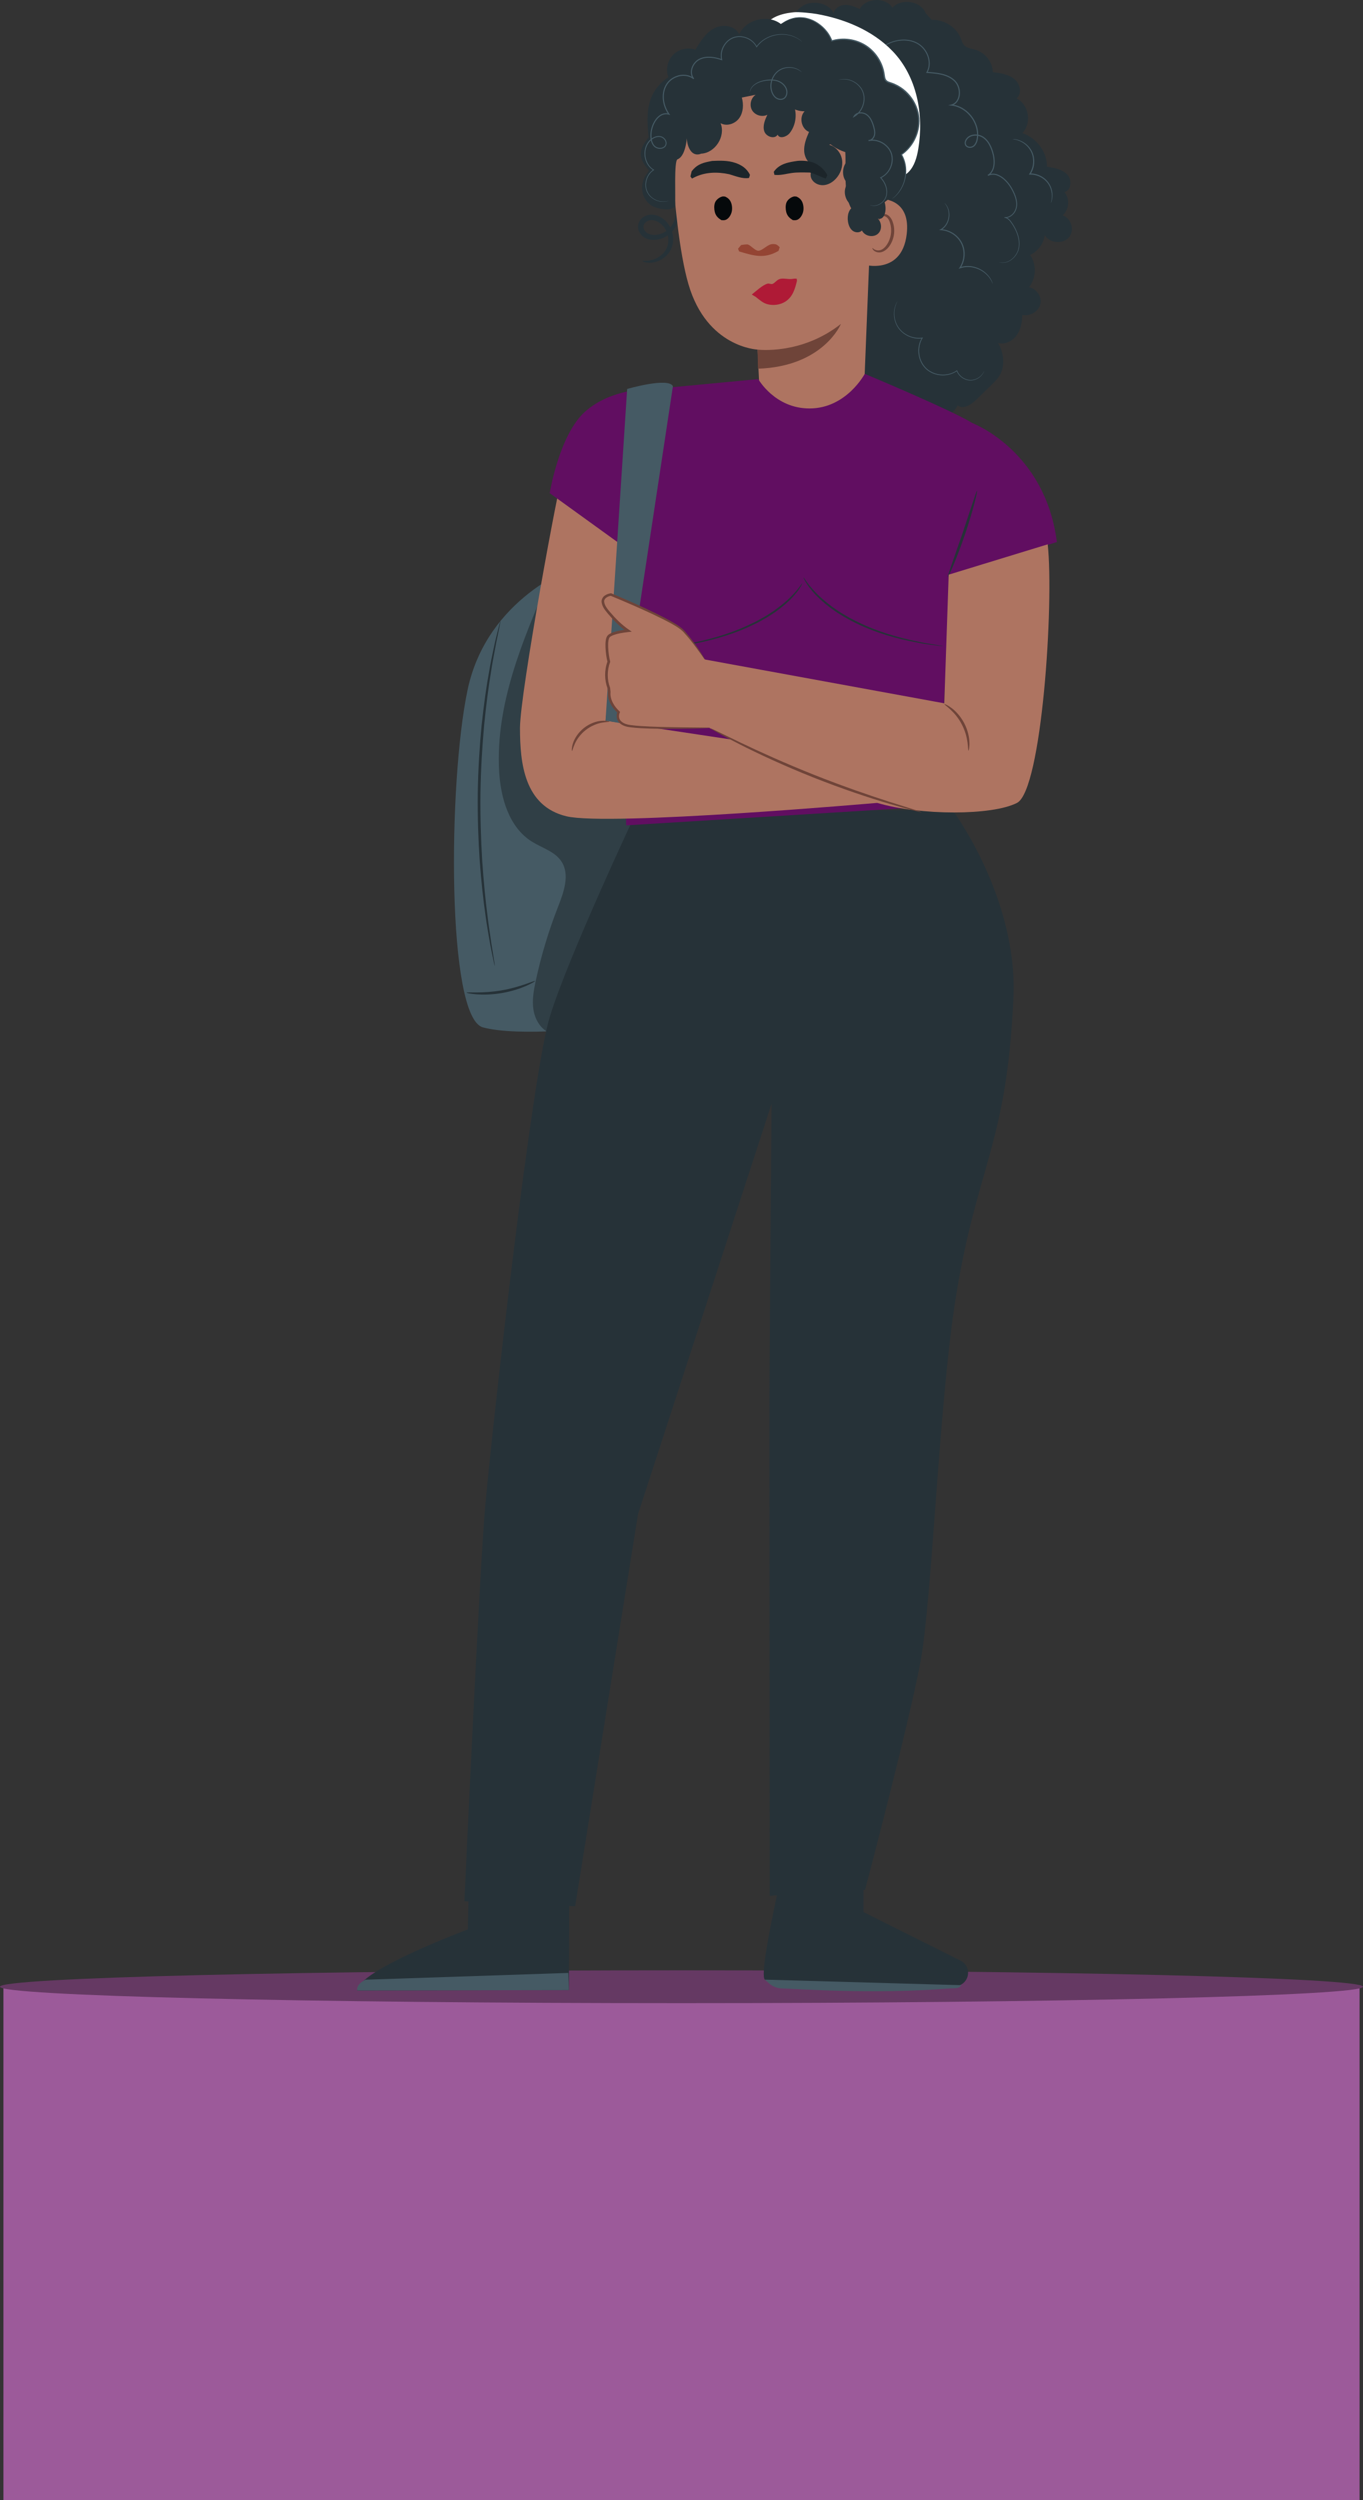 <svg width="229" height="420" viewBox="0 0 229 420" fill="none" xmlns="http://www.w3.org/2000/svg">
<rect x="0" y="0" width="229" height="420" fill="#333333" stroke="none"/>
<g clip-path="url(#clip0_2866_1971)">
<path d="M228.422 420H0.578V333.661H228.422V420Z" fill="#9C5A9A"/>
<path d="M114.5 336.52C177.737 336.52 229 335.284 229 333.76C229 332.236 177.737 331 114.5 331C51.263 331 0 332.236 0 333.76C0 335.284 51.263 336.52 114.5 336.52Z" fill="#653963"/>
<path d="M156.544 3.336C158.615 3.266 160.647 4.54 161.395 6.379C161.578 6.828 161.702 7.324 162.057 7.665C162.514 8.103 163.22 8.167 163.841 8.347C165.525 8.836 166.776 10.43 166.8 12.117C168.083 12.283 169.441 12.48 170.422 13.278C171.404 14.076 171.762 15.698 170.799 16.538C172.884 17.603 173.392 20.692 171.755 22.358C174.18 23.173 175.921 25.54 175.91 28.007C177.136 28.197 178.458 28.435 179.292 29.308C180.126 30.181 180.031 31.906 178.848 32.288C179.779 33.398 179.634 35.201 178.534 36.185C180.034 36.678 180.602 38.773 179.547 39.926C178.493 41.079 176.242 40.826 175.526 39.474C175.371 40.887 174.408 42.204 173.07 42.835C174.182 44.429 174.106 46.705 172.89 48.255C174.176 48.508 175.085 49.869 174.789 51.098C174.493 52.327 173.047 53.195 171.768 52.912C171.704 54.085 171.524 55.302 170.843 56.287C170.162 57.272 168.858 57.952 167.686 57.615C168.689 59.345 168.946 61.61 167.813 63.29C167.485 63.776 167.058 64.194 166.633 64.607C165.752 65.465 164.872 66.323 163.991 67.182C163.15 68.002 161.775 68.857 160.904 68.087C159.778 70.412 156.243 71.279 154.127 69.751C153.347 72.204 150.077 72.837 147.411 73.033C146.567 73.095 145.675 73.149 144.921 72.792C143.741 72.233 143.28 70.883 142.458 69.901C142.008 69.364 141.436 68.926 141.016 68.367C139.919 66.906 140.143 64.671 141.512 63.407C139.715 61.509 139.719 58.652 139.823 56.078C139.913 53.866 140.024 51.573 141.081 49.592C141.235 49.304 141.414 48.996 141.361 48.678C141.291 48.255 140.855 48.002 140.487 47.761C138.636 46.548 137.668 44.225 138.132 42.109C138.269 41.483 138.519 40.834 138.331 40.224C138.176 39.724 137.755 39.35 137.374 38.98C135.515 37.167 134.346 34.052 136.166 32.161C133.185 30.35 131.893 26.382 133.258 23.232C130.385 21.966 129.06 18.248 130.513 15.529C129.312 14.402 128.059 13.188 127.674 11.617C127.289 10.045 128.196 8.057 129.877 7.839C129.04 7.193 131.298 9.092 131.789 8.165C132.28 7.238 131.883 4.992 132.376 4.065C133.249 2.421 134.394 0.838 135.992 0.535C137.59 0.232 139.492 0.839 140.07 2.285C140.142 1.447 141.071 0.86 141.949 0.824C142.828 0.788 143.657 1.157 144.446 1.518C145.458 -0.401 148.816 -0.531 149.94 1.305C151.429 -0.375 154.761 0.178 155.526 2.231" fill="#263238"/>
<path d="M167.823 44.057C167.823 44.057 167.883 44.078 168.002 44.108C168.061 44.127 168.137 44.141 168.229 44.148C168.32 44.163 168.427 44.166 168.549 44.158C169.028 44.15 169.771 43.914 170.41 43.229C170.719 42.886 171.019 42.444 171.164 41.891C171.314 41.343 171.328 40.711 171.204 40.06C171.077 39.41 170.816 38.742 170.448 38.089C170.261 37.763 170.059 37.435 169.813 37.118C169.569 36.813 169.231 36.49 168.772 36.462L168.76 36.596C169.17 36.647 169.606 36.525 169.947 36.264C170.292 36.01 170.565 35.648 170.728 35.233C171.06 34.38 170.852 33.404 170.485 32.544C170.117 31.677 169.603 30.808 168.851 30.115C168.477 29.771 168.042 29.466 167.535 29.291C167.031 29.114 166.441 29.134 165.94 29.376L166.023 29.532C166.584 29.215 166.932 28.602 167.049 27.977C167.176 27.345 167.132 26.686 166.997 26.049C166.854 25.413 166.642 24.785 166.314 24.195C165.985 23.611 165.511 23.067 164.858 22.78C164.214 22.515 163.43 22.495 162.798 22.876C162.488 23.067 162.228 23.36 162.121 23.724C162.067 23.904 162.055 24.108 162.119 24.297C162.181 24.488 162.328 24.65 162.506 24.736C162.863 24.906 163.29 24.863 163.612 24.636C163.925 24.407 164.108 24.052 164.211 23.701C164.402 22.989 164.392 22.236 164.221 21.518C163.721 19.445 161.928 17.754 159.869 17.546L159.883 17.736C160.331 17.626 160.716 17.317 160.943 16.931C161.175 16.547 161.276 16.101 161.287 15.667C161.306 14.802 160.964 13.918 160.302 13.373C159.661 12.819 158.863 12.519 158.082 12.35C157.295 12.179 156.508 12.123 155.742 12.076L155.813 12.21C156.377 11.226 156.294 10.03 155.868 9.091C155.443 8.14 154.669 7.383 153.764 7.017C152.864 6.637 151.896 6.58 151.015 6.711C150.13 6.847 149.319 7.165 148.62 7.582L148.702 7.591C147.487 6.442 146.037 5.858 144.753 5.633C143.46 5.396 142.313 5.515 141.424 5.721C140.529 5.935 139.887 6.256 139.468 6.488C139.26 6.609 139.113 6.718 139.01 6.785C138.908 6.854 138.859 6.893 138.859 6.893C138.859 6.893 138.916 6.864 139.021 6.801C139.127 6.74 139.278 6.638 139.487 6.522C139.91 6.303 140.552 5.994 141.441 5.794C142.325 5.601 143.459 5.495 144.734 5.739C146 5.971 147.423 6.558 148.608 7.691L148.645 7.726L148.689 7.7C149.376 7.295 150.172 6.989 151.036 6.861C151.897 6.737 152.836 6.798 153.701 7.167C154.569 7.521 155.306 8.247 155.713 9.163C156.12 10.068 156.19 11.204 155.659 12.123L155.587 12.248L155.73 12.257C156.494 12.305 157.272 12.362 158.041 12.531C158.805 12.698 159.571 12.991 160.178 13.518C160.794 14.025 161.112 14.851 161.094 15.666C161.084 16.073 160.988 16.486 160.777 16.834C160.569 17.183 160.233 17.453 159.834 17.552L159.293 17.686L159.848 17.741C161.812 17.938 163.551 19.573 164.029 21.567C164.194 22.255 164.201 22.983 164.022 23.651C163.926 23.979 163.76 24.29 163.495 24.483C163.24 24.666 162.869 24.703 162.591 24.567C162.302 24.436 162.205 24.086 162.305 23.783C162.395 23.475 162.623 23.213 162.898 23.046C163.458 22.704 164.19 22.716 164.783 22.962C165.378 23.221 165.835 23.734 166.15 24.292C166.465 24.856 166.677 25.477 166.816 26.093C166.948 26.712 166.99 27.349 166.871 27.947C166.76 28.541 166.442 29.095 165.933 29.386L166.016 29.541C166.475 29.32 167.006 29.299 167.479 29.462C167.953 29.624 168.372 29.915 168.735 30.247C169.466 30.918 169.971 31.761 170.337 32.614C170.701 33.455 170.896 34.392 170.588 35.186C170.297 35.964 169.539 36.569 168.776 36.469L168.763 36.596C169.156 36.617 169.473 36.904 169.711 37.199C169.951 37.503 170.156 37.83 170.341 38.148C170.708 38.791 170.969 39.444 171.098 40.081C171.225 40.717 171.216 41.334 171.075 41.868C170.94 42.406 170.652 42.84 170.355 43.179C169.739 43.858 169.016 44.1 168.547 44.12C168.068 44.145 167.826 44.037 167.823 44.057Z" fill="#455A64"/>
<path d="M158.699 34.119C158.661 34.139 159.114 34.482 159.319 35.358C159.411 35.787 159.44 36.344 159.254 36.932C159.087 37.517 158.688 38.141 158.035 38.511L157.781 38.655L158.072 38.67C158.802 38.707 159.589 38.975 160.271 39.476C160.95 39.977 161.514 40.727 161.748 41.621C162.06 42.805 161.814 44.053 161.218 44.936L161.064 45.163L161.325 45.074C162.24 44.76 163.184 44.813 163.944 45.066C164.716 45.304 165.318 45.72 165.743 46.125C166.601 46.956 166.753 47.695 166.796 47.668C166.801 47.666 166.79 47.624 166.763 47.543C166.733 47.464 166.702 47.34 166.63 47.193C166.496 46.895 166.249 46.475 165.822 46.044C165.396 45.617 164.786 45.176 163.992 44.918C163.21 44.645 162.227 44.576 161.263 44.901L161.37 45.039C162.002 44.116 162.264 42.813 161.937 41.571C161.691 40.632 161.094 39.843 160.383 39.325C159.668 38.805 158.844 38.532 158.08 38.502L158.117 38.66C158.815 38.255 159.224 37.585 159.387 36.972C159.569 36.354 159.524 35.777 159.415 35.336C159.3 34.891 159.108 34.578 158.959 34.387C158.885 34.29 158.813 34.228 158.771 34.182C158.726 34.137 158.702 34.115 158.699 34.119Z" fill="#455A64"/>
<path d="M170.113 23.369C170.112 23.387 170.324 23.396 170.691 23.485C171.054 23.576 171.581 23.758 172.117 24.163C172.649 24.56 173.193 25.197 173.435 26.047C173.682 26.886 173.634 27.922 173.164 28.823C173.1 28.95 173.023 29.069 172.952 29.18L172.85 29.339L173.036 29.333C174.004 29.301 174.905 29.687 175.525 30.233C176.158 30.78 176.492 31.49 176.629 32.099C176.769 32.714 176.732 33.233 176.673 33.579C176.613 33.927 176.545 34.112 176.561 34.117C176.567 34.119 176.589 34.075 176.624 33.988C176.661 33.901 176.705 33.769 176.745 33.593C176.827 33.245 176.888 32.712 176.76 32.071C176.636 31.437 176.301 30.684 175.642 30.101C174.998 29.519 174.054 29.105 173.028 29.138L173.112 29.291C173.188 29.174 173.268 29.048 173.336 28.914C173.832 27.962 173.874 26.876 173.606 25.997C173.342 25.105 172.759 24.449 172.197 24.052C171.631 23.647 171.081 23.48 170.705 23.411C170.516 23.377 170.367 23.363 170.266 23.362C170.166 23.36 170.114 23.362 170.113 23.369Z" fill="#455A64"/>
<path d="M165.369 62.296C165.369 62.296 165.334 62.442 165.196 62.684C165.056 62.922 164.802 63.262 164.354 63.541C163.918 63.817 163.256 64.033 162.528 63.862C161.815 63.703 161.051 63.17 160.712 62.305L160.801 62.332C159.941 62.946 158.715 63.231 157.498 62.97C156.891 62.845 156.29 62.577 155.775 62.167C155.26 61.755 154.854 61.193 154.601 60.558C154.083 59.266 154.229 57.798 154.889 56.751L154.956 56.853C153.581 57.045 152.286 56.512 151.461 55.734C150.614 54.948 150.271 53.924 150.203 53.102C150.133 52.266 150.314 51.607 150.48 51.19C150.652 50.77 150.802 50.573 150.802 50.573C150.815 50.58 150.678 50.786 150.522 51.206C150.372 51.624 150.206 52.276 150.287 53.094C150.366 53.9 150.711 54.892 151.54 55.649C152.347 56.4 153.61 56.91 154.937 56.719L155.081 56.698L155.004 56.821C154.372 57.831 154.231 59.254 154.733 60.504C154.978 61.119 155.37 61.66 155.864 62.057C156.359 62.452 156.94 62.713 157.527 62.837C158.707 63.094 159.898 62.823 160.734 62.235L160.796 62.191L160.823 62.262C161.138 63.085 161.867 63.607 162.551 63.768C163.248 63.94 163.889 63.742 164.32 63.482C164.762 63.219 165.02 62.894 165.167 62.665C165.312 62.433 165.359 62.292 165.369 62.296Z" fill="#455A64"/>
<path d="M107.935 43.842C107.918 43.889 108.253 44.089 108.943 44.141C109.616 44.176 110.683 44.021 111.677 43.216C111.927 43.021 112.153 42.772 112.368 42.496C112.573 42.211 112.75 41.885 112.882 41.526C113.128 40.805 113.182 39.963 112.969 39.137C112.763 38.315 112.311 37.486 111.572 36.88C111.204 36.58 110.78 36.334 110.297 36.189C109.816 36.046 109.271 36.001 108.732 36.164C108.2 36.33 107.737 36.673 107.451 37.162C107.307 37.404 107.221 37.688 107.202 37.973C107.186 38.258 107.235 38.537 107.333 38.785C107.525 39.283 107.888 39.676 108.317 39.927C108.743 40.173 109.206 40.278 109.641 40.301C110.517 40.342 111.316 40.081 111.959 39.696C112.602 39.306 113.093 38.782 113.413 38.234C113.736 37.684 113.885 37.122 113.935 36.632C113.987 36.14 113.94 35.715 113.864 35.382C113.705 34.712 113.461 34.409 113.415 34.434C113.348 34.462 113.472 34.806 113.511 35.432C113.546 36.044 113.471 36.996 112.864 37.888C112.564 38.327 112.128 38.739 111.58 39.037C111.036 39.331 110.368 39.511 109.696 39.458C109.363 39.431 109.037 39.34 108.763 39.173C108.499 39.013 108.278 38.758 108.172 38.467C108.065 38.175 108.081 37.884 108.238 37.622C108.39 37.359 108.681 37.138 108.999 37.041C109.648 36.843 110.445 37.121 111.004 37.578C111.58 38.033 111.963 38.688 112.151 39.352C112.346 40.02 112.326 40.703 112.159 41.289C112.067 41.58 111.94 41.848 111.787 42.091C111.624 42.326 111.451 42.548 111.251 42.727C110.459 43.47 109.544 43.712 108.935 43.783C108.313 43.843 107.953 43.77 107.935 43.842Z" fill="#263238"/>
<path d="M149.997 8.629C146.558 5.042 141.797 3.169 137.238 2.353C136.433 2.209 134.182 1.97 133.37 2.062C132.557 2.155 129.183 2.409 128.078 5.02L132.666 3.555C139.421 10.165 144.61 18.366 147.69 27.302C147.943 28.038 148.206 28.814 148.789 29.329C149.86 30.274 151.646 29.912 152.651 28.896C153.656 27.881 154.047 26.419 154.283 25.009C155.25 19.235 154.048 12.854 149.997 8.629Z" fill="white"/>
<path d="M147.113 17.006C146.9 15.017 145.2 13.521 143.201 13.565L129.015 9.073L125.442 9.751C117.337 10.361 112.387 19.704 112.806 26.274C113.271 33.574 114.127 42.468 115.672 47.761C118.779 58.406 127.282 58.728 127.282 58.728C127.281 58.712 127.486 63.272 127.677 66.907L133.387 73.669L145.217 64.358L147.113 17.006Z" fill="#AE7461"/>
<path d="M127.281 58.728C127.281 58.728 134.601 59.688 141.289 54.413C141.289 54.413 138.353 61.574 127.35 61.94L127.281 58.728Z" fill="#6F4439"/>
<path d="M144.878 35.961C144.979 35.151 146.147 33.356 146.962 33.33C149.138 33.258 152.965 33.898 152.339 39.325C151.483 46.743 144.212 44.355 144.223 44.139C144.233 43.972 144.531 38.755 144.878 35.961Z" fill="#AE7461"/>
<path d="M146.58 41.666C146.615 41.647 146.699 41.772 146.905 41.898C147.107 42.02 147.466 42.13 147.869 42.029C148.686 41.831 149.489 40.663 149.679 39.331C149.776 38.657 149.709 37.998 149.531 37.438C149.367 36.87 149.06 36.45 148.673 36.334C148.291 36.199 147.985 36.403 147.87 36.6C147.746 36.797 147.777 36.95 147.736 36.959C147.713 36.974 147.591 36.816 147.686 36.517C147.734 36.373 147.841 36.209 148.032 36.086C148.226 35.962 148.496 35.917 148.768 35.98C149.336 36.086 149.789 36.67 149.985 37.285C150.212 37.907 150.303 38.65 150.194 39.404C149.974 40.894 149.048 42.205 147.939 42.391C147.402 42.467 146.984 42.258 146.78 42.057C146.573 41.847 146.553 41.676 146.58 41.666Z" fill="#6F4439"/>
<path d="M131.66 12.745C136.673 12.085 141.814 12.409 146.704 13.691C148.161 14.073 149.684 14.598 150.626 15.774C151.454 16.808 151.699 18.183 151.837 19.502C152.267 23.628 151.194 28.866 150.065 32.858L145.276 36.536C141.204 36.059 142.229 29.005 142.022 25.553C139.115 24.66 136.847 21.968 136.461 18.951C134.028 17.762 132.201 15.4 131.66 12.745Z" fill="#263238"/>
<path d="M131.215 4.051C135.076 1.225 138.928 4.385 139.754 6.869C141.65 6.3 143.789 6.603 145.452 7.676C147.115 8.749 148.273 10.572 148.536 12.534C148.584 12.89 148.615 13.277 148.857 13.543C149.066 13.774 149.387 13.858 149.683 13.954C152.077 14.719 153.948 16.922 154.315 19.407C154.682 21.893 153.527 24.544 151.456 25.966C152.888 28.357 152.159 31.797 149.88 33.401" fill="#263238"/>
<path d="M149.881 33.401C149.842 33.368 150.597 32.971 151.326 31.733C151.673 31.116 152.008 30.29 152.089 29.284C152.182 28.288 152.021 27.101 151.38 26.014L151.338 25.942L151.406 25.895C152.235 25.311 152.993 24.477 153.523 23.434C154.051 22.398 154.354 21.151 154.254 19.86C154.157 18.573 153.623 17.27 152.739 16.195C152.299 15.656 151.767 15.178 151.164 14.79C150.865 14.594 150.546 14.425 150.213 14.281C149.88 14.129 149.538 14.046 149.167 13.898C149.017 13.831 148.865 13.736 148.75 13.601C148.634 13.466 148.565 13.303 148.522 13.146C148.439 12.826 148.426 12.524 148.368 12.232C148.26 11.645 148.067 11.079 147.817 10.552C147.312 9.496 146.551 8.598 145.656 7.951C143.846 6.654 141.571 6.423 139.782 6.962L139.694 6.988L139.662 6.899C139.134 5.436 138.038 4.375 136.963 3.745C136.425 3.412 135.855 3.234 135.329 3.104C134.794 3.009 134.29 2.978 133.843 3.038C133.39 3.071 133.008 3.208 132.669 3.3C132.351 3.45 132.067 3.551 131.859 3.675C131.661 3.793 131.504 3.888 131.384 3.96C131.276 4.023 131.218 4.054 131.215 4.051C131.212 4.046 131.264 4.008 131.367 3.936C131.484 3.857 131.638 3.753 131.83 3.623C132.036 3.49 132.319 3.378 132.638 3.22C132.979 3.116 133.367 2.97 133.829 2.926C134.286 2.857 134.804 2.881 135.355 2.971C135.897 3.096 136.485 3.272 137.041 3.609C138.152 4.247 139.281 5.312 139.846 6.838L139.726 6.777C141.565 6.208 143.907 6.433 145.786 7.77C146.714 8.436 147.502 9.362 148.026 10.451C148.286 10.996 148.486 11.581 148.598 12.19C148.657 12.495 148.675 12.809 148.748 13.084C148.818 13.366 148.992 13.572 149.263 13.684C149.583 13.813 149.967 13.911 150.305 14.066C150.65 14.214 150.981 14.39 151.29 14.595C151.913 14.995 152.462 15.492 152.916 16.049C153.828 17.16 154.376 18.511 154.472 19.845C154.57 21.18 154.251 22.462 153.701 23.526C153.15 24.596 152.364 25.45 151.505 26.041L151.531 25.922C152.187 27.055 152.337 28.279 152.229 29.297C152.132 30.325 151.776 31.163 151.41 31.784C151.035 32.406 150.631 32.807 150.347 33.059C150.202 33.182 150.08 33.263 150.003 33.321C149.926 33.379 149.884 33.406 149.881 33.401Z" fill="#455A64"/>
<path d="M132.867 10.589C134.489 10.22 136.295 10.832 137.359 12.111C138.423 13.39 138.696 15.277 138.039 16.805C139.856 16.788 141.577 18.228 141.88 20.02C142.183 21.811 141.031 23.738 139.31 24.319C140.431 24.628 141.281 25.671 141.469 26.818C141.657 27.966 141.226 29.172 140.435 30.025C139.878 30.626 139.119 31.076 138.301 31.112C137.483 31.148 136.623 30.706 136.306 29.951C135.989 29.196 136.363 28.183 137.143 27.932C136.002 27.797 135.209 26.624 135.118 25.478C135.027 24.332 135.468 23.218 135.925 22.163C134.631 21.644 134.214 19.701 135.18 18.697C133.424 18.712 131.713 17.577 131.043 15.953C130.88 15.558 131.085 14.864 131.456 15.078C130.192 14.868 129.281 13.437 129.624 12.203" fill="#263238"/>
<path d="M109.042 28.678C107.64 26.92 106.829 25.697 108.986 23.058C108.489 18.9 108.705 15.395 112.295 12.967C111.821 11.7 112.147 10.172 113.096 9.208C114.045 8.244 115.569 7.895 116.843 8.35C117.67 6.964 118.565 5.512 119.991 4.756C121.417 4 123.526 4.29 124.188 5.762C125.339 3.238 129.035 2.338 131.217 4.052C133.078 2.835 136.018 4.388 136.062 6.612L133.961 10.43C135.313 11.08 136.17 12.634 135.999 14.124C135.828 15.614 134.641 16.933 133.177 17.26C133.996 18.858 133.799 20.924 132.692 22.34C132.176 22.998 130.953 23.4 130.656 22.619C130.163 23.452 128.724 22.981 128.413 22.064C128.102 21.148 128.515 20.159 128.921 19.281C128.044 19.723 126.852 19.369 126.358 18.52C125.864 17.672 126.146 16.461 126.964 15.917C126.188 16.075 125.412 16.233 124.636 16.391C124.953 17.542 124.899 18.855 124.21 19.829C123.521 20.804 122.097 21.288 121.063 20.692C121.962 22.889 120.158 25.71 117.787 25.816C117.787 25.816 116.65 26.42 115.883 25.091C115.115 23.763 115.47 21.95 115.47 21.95C115.47 21.95 115.507 26.1 113.829 26.765C113.205 27.013 113.545 33.441 113.418 34.434C113.286 35.469 111.173 35.291 109.841 34.731C109.492 34.585 109.172 34.357 108.889 34.07C107.579 32.739 107.583 30.59 108.717 29.107L109.042 28.678Z" fill="#263238"/>
<path d="M143.533 34.678C142.039 34.173 141.426 32.022 142.43 30.806C141.217 29.741 141.44 27.483 142.838 26.674C141.738 25.485 141.328 23.662 141.927 22.155C142.526 20.649 144.159 19.587 145.77 19.767C147.381 19.945 148.774 21.433 148.739 23.053L148.982 30.363C149.466 30.729 149.608 31.477 149.292 31.994C148.975 32.513 148.245 32.727 147.698 32.462C148.544 33.254 148.946 34.49 148.728 35.629C148.654 36.014 148.496 36.41 148.172 36.633C147.979 36.764 147.719 36.803 147.498 36.743C148.146 37.38 148.222 38.584 147.551 39.231C146.77 39.984 145.269 39.7 144.817 38.715C144.426 39.154 143.677 39.106 143.22 38.736C142.763 38.367 142.551 37.77 142.463 37.188C142.313 36.212 142.601 35.007 143.533 34.678Z" fill="#263238"/>
<path d="M112.349 33.731C112.345 33.718 112.16 33.799 111.784 33.845C111.413 33.885 110.832 33.874 110.177 33.569C109.854 33.417 109.513 33.194 109.22 32.869C108.931 32.544 108.687 32.12 108.595 31.617C108.493 31.118 108.537 30.554 108.734 30.01C108.937 29.471 109.304 28.943 109.848 28.598L109.935 28.543L109.846 28.492C108.813 27.9 108.205 26.487 108.496 25.117C108.63 24.437 109.018 23.773 109.632 23.359C109.937 23.156 110.298 23.013 110.669 23.01C110.854 23.008 111.04 23.044 111.206 23.122C111.37 23.205 111.521 23.325 111.631 23.477C111.865 23.77 111.916 24.211 111.678 24.508C111.444 24.803 111.003 24.89 110.62 24.81C110.221 24.742 109.901 24.456 109.717 24.086C109.526 23.72 109.463 23.29 109.454 22.861C109.437 21.999 109.671 21.116 110.15 20.364C110.391 19.994 110.693 19.646 111.08 19.428C111.462 19.207 111.925 19.133 112.356 19.258L112.605 19.33L112.455 19.118C111.681 18.024 111.291 16.512 111.684 15.118C111.833 14.621 112.081 14.155 112.43 13.783C112.777 13.407 113.223 13.134 113.693 12.955C114.63 12.588 115.749 12.679 116.5 13.303L116.625 13.175C116.19 12.684 116.167 11.952 116.395 11.362C116.62 10.763 117.07 10.254 117.638 9.999C118.208 9.734 118.844 9.667 119.454 9.713C120.066 9.759 120.659 9.909 121.222 10.103L121.364 10.152L121.329 10.006C121.133 9.184 121.331 8.321 121.752 7.647C122.17 6.968 122.834 6.471 123.559 6.302C124.285 6.129 125.038 6.249 125.659 6.551C126.282 6.852 126.782 7.336 127.07 7.897L127.117 7.99L127.177 7.904C127.946 6.802 129.091 6.21 130.109 5.972C131.14 5.721 132.075 5.809 132.789 5.988C133.51 6.175 134.012 6.473 134.336 6.686C134.495 6.798 134.606 6.898 134.686 6.957C134.765 7.019 134.806 7.049 134.808 7.047C134.808 7.047 134.663 6.902 134.356 6.657C134.036 6.433 133.534 6.121 132.807 5.921C132.086 5.729 131.137 5.629 130.085 5.875C129.558 5.984 129.017 6.204 128.492 6.518C127.969 6.835 127.465 7.269 127.072 7.832L127.18 7.839C126.882 7.249 126.364 6.742 125.717 6.426C125.073 6.109 124.289 5.979 123.523 6.157C121.98 6.496 120.767 8.273 121.167 10.043L121.274 9.946C120.702 9.747 120.096 9.592 119.464 9.542C118.835 9.493 118.167 9.56 117.563 9.839C116.951 10.112 116.468 10.657 116.227 11.297C116.107 11.618 116.046 11.968 116.08 12.319C116.112 12.669 116.249 13.018 116.487 13.29L116.612 13.162C115.8 12.486 114.608 12.396 113.625 12.781C113.13 12.969 112.661 13.256 112.293 13.655C111.922 14.051 111.661 14.544 111.505 15.065C111.094 16.528 111.502 18.087 112.304 19.221L112.403 19.081C111.927 18.942 111.402 19.026 110.986 19.27C110.564 19.51 110.248 19.879 109.995 20.266C109.496 21.051 109.255 21.97 109.275 22.863C109.285 23.308 109.351 23.763 109.56 24.164C109.665 24.363 109.799 24.546 109.975 24.693C110.152 24.839 110.364 24.931 110.582 24.974C111.009 25.059 111.511 24.972 111.804 24.609C111.942 24.429 112.01 24.199 111.992 23.977C111.975 23.755 111.885 23.549 111.757 23.378C111.63 23.205 111.46 23.07 111.272 22.976C111.079 22.885 110.869 22.847 110.664 22.85C110.251 22.855 109.865 23.013 109.542 23.229C108.891 23.671 108.486 24.375 108.349 25.086C108.054 26.515 108.69 27.98 109.78 28.598L109.777 28.492C109.208 28.859 108.831 29.411 108.625 29.971C108.425 30.536 108.385 31.12 108.495 31.635C108.594 32.155 108.853 32.593 109.154 32.924C109.46 33.255 109.812 33.478 110.144 33.629C110.818 33.931 111.41 33.93 111.784 33.879C112.168 33.822 112.349 33.731 112.349 33.731Z" fill="#455A64"/>
<path d="M146.147 34.423C146.147 34.423 146.293 34.52 146.613 34.571C146.927 34.617 147.434 34.581 147.954 34.252C148.212 34.09 148.471 33.861 148.675 33.55C148.886 33.242 149.016 32.847 149.047 32.419C149.112 31.556 148.746 30.572 148.012 29.797L147.989 29.916C148.619 29.637 149.182 29.12 149.55 28.451C149.916 27.785 150.093 26.956 149.934 26.134C149.634 24.473 147.767 23.143 145.909 23.523L145.928 23.704C146.092 23.703 146.269 23.657 146.417 23.566C146.722 23.381 146.922 23.073 147.007 22.741C147.087 22.41 147.062 22.072 147 21.758C146.862 21.134 146.681 20.532 146.368 19.989C146.21 19.721 146.013 19.477 145.774 19.28C145.536 19.084 145.243 18.951 144.945 18.902C144.648 18.852 144.339 18.872 144.06 18.977C143.779 19.076 143.537 19.282 143.401 19.544L143.272 19.794L143.516 19.654C144.163 19.285 144.636 18.709 144.914 18.096C145.052 17.788 145.147 17.471 145.202 17.155C145.25 16.838 145.257 16.526 145.23 16.224C145.161 15.621 144.936 15.078 144.612 14.665C144.294 14.246 143.911 13.938 143.531 13.729C142.765 13.302 142.049 13.248 141.59 13.28C141.124 13.319 140.891 13.422 140.891 13.422C140.895 13.441 141.133 13.354 141.593 13.332C142.046 13.316 142.744 13.386 143.482 13.815C143.849 14.024 144.216 14.329 144.517 14.736C144.824 15.137 145.032 15.659 145.093 16.236C145.116 16.526 145.106 16.826 145.058 17.131C145.003 17.433 144.909 17.738 144.775 18.032C144.504 18.617 144.048 19.162 143.435 19.509L143.549 19.619C143.78 19.159 144.381 18.973 144.915 19.073C145.467 19.154 145.92 19.573 146.213 20.079C146.508 20.59 146.688 21.189 146.82 21.791C146.879 22.091 146.899 22.402 146.828 22.697C146.756 22.982 146.576 23.256 146.322 23.407C146.199 23.483 146.057 23.518 145.928 23.52L145.947 23.701C147.692 23.34 149.483 24.605 149.763 26.166C149.917 26.942 149.753 27.733 149.407 28.372C149.059 29.015 148.525 29.511 147.929 29.782L147.833 29.825L147.905 29.899C148.618 30.64 148.98 31.587 148.927 32.41C148.895 33.248 148.398 33.868 147.908 34.181C147.412 34.508 146.925 34.559 146.617 34.526C146.305 34.492 146.152 34.408 146.147 34.423Z" fill="#455A64"/>
<path d="M125.988 15.551C126.015 15.559 125.986 15.249 126.26 14.818C126.527 14.39 127.155 13.934 128.033 13.699C128.47 13.586 128.97 13.511 129.501 13.51C130.029 13.513 130.608 13.606 131.113 13.912C131.609 14.212 132.05 14.731 132.114 15.361C132.143 15.668 132.073 16.001 131.882 16.249C131.695 16.502 131.369 16.626 131.044 16.593C130.717 16.566 130.418 16.398 130.201 16.158C129.982 15.919 129.831 15.622 129.739 15.316C129.546 14.704 129.58 14.054 129.764 13.492C129.946 12.929 130.268 12.441 130.667 12.098C131.061 11.748 131.529 11.547 131.968 11.457C132.859 11.27 133.607 11.494 134.057 11.71C134.514 11.936 134.714 12.148 134.728 12.131C134.728 12.131 134.547 11.898 134.09 11.646C133.639 11.405 132.874 11.152 131.943 11.329C131.485 11.414 130.989 11.618 130.568 11.982C130.143 12.339 129.8 12.848 129.604 13.439C129.407 14.028 129.365 14.714 129.568 15.368C129.665 15.694 129.825 16.014 130.068 16.28C130.307 16.546 130.652 16.744 131.029 16.774C131.401 16.815 131.805 16.663 132.027 16.359C132.253 16.062 132.327 15.688 132.294 15.341C132.218 14.634 131.733 14.081 131.202 13.764C130.657 13.439 130.049 13.351 129.503 13.354C128.953 13.362 128.45 13.445 128 13.57C127.104 13.827 126.462 14.316 126.202 14.776C126.062 15.001 126.025 15.206 125.997 15.339C125.984 15.48 125.982 15.551 125.988 15.551Z" fill="#455A64"/>
<path d="M96.73 95.13C96.625 95.153 81.841 100.302 78.555 115.914C75.269 131.526 75.035 170.951 81.136 172.593C87.237 174.236 101.083 172.593 101.083 172.593L112.112 126.981L96.73 95.13Z" fill="#455A64"/>
<g opacity="0.3">
<path d="M92.19 97.392C97.894 105.693 103.598 113.995 109.303 122.296C110.285 123.725 111.285 125.193 111.715 126.872C112.441 129.708 111.446 132.669 110.463 135.426C106.263 147.21 102.062 158.994 97.862 170.778L92.184 173.447C90.737 172.755 89.866 171.183 89.621 169.598C89.376 168.013 89.665 166.397 90.001 164.828C90.911 160.572 92.169 156.391 93.757 152.339C94.726 149.867 95.785 146.935 94.325 144.717C93.21 143.023 91.041 142.451 89.328 141.367C85.509 138.951 84.105 134.043 83.857 129.531C83.244 118.374 87.762 107.65 92.19 97.392Z" fill="black"/>
</g>
<path d="M83.132 162.282C83.147 162.279 83.125 162.075 83.07 161.69C83.002 161.26 82.913 160.702 82.804 160.01C82.678 159.282 82.532 158.391 82.39 157.352C82.242 156.314 82.051 155.135 81.904 153.824C81.557 151.208 81.258 148.079 81.017 144.6C80.807 141.118 80.679 137.285 80.723 133.26C80.787 129.234 81.02 125.405 81.332 121.931C81.678 118.46 82.076 115.343 82.518 112.741C82.709 111.435 82.948 110.265 83.136 109.234C83.317 108.201 83.5 107.317 83.657 106.595C83.796 105.908 83.908 105.355 83.994 104.928C84.066 104.546 84.097 104.343 84.082 104.339C84.067 104.335 84.006 104.531 83.905 104.907C83.797 105.329 83.657 105.877 83.484 106.557C83.299 107.273 83.091 108.154 82.886 109.184C82.674 110.213 82.413 111.381 82.2 112.687C81.716 115.288 81.283 118.411 80.913 121.891C80.576 125.374 80.331 129.216 80.266 133.255C80.222 137.293 80.363 141.139 80.597 144.629C80.861 148.117 81.195 151.251 81.584 153.868C81.752 155.18 81.966 156.358 82.138 157.394C82.305 158.431 82.476 159.32 82.629 160.043C82.774 160.73 82.89 161.283 82.98 161.709C83.064 162.087 83.117 162.285 83.132 162.282Z" fill="#263238"/>
<path d="M78.395 166.761C78.388 166.816 79.039 166.969 80.116 167.048C81.191 167.128 82.694 167.104 84.322 166.828C85.951 166.548 87.377 166.073 88.364 165.641C89.354 165.209 89.918 164.849 89.893 164.8C89.834 164.667 87.445 165.848 84.246 166.379C81.053 166.938 78.406 166.617 78.395 166.761Z" fill="#263238"/>
<path d="M160.059 136.12C160.059 136.12 171.025 150.834 170.268 167.616C169.153 192.35 164.165 195.698 160.596 217.905C157.718 235.813 156.636 268.605 154.631 279.284C152.626 289.963 145.335 317.492 145.335 317.492L129.323 318.481C129.323 318.481 129.277 245.315 129.277 236.623C129.277 227.931 129.638 185.404 129.638 185.404L107.199 254.35L96.631 320.244L78.027 319.404C78.027 319.404 80.577 263.396 81.53 252.954C82.939 237.508 89.355 180.791 92.362 170.857C95.369 160.923 107.087 136.032 107.087 136.032L160.059 136.12Z" fill="#263238"/>
<path d="M79.021 305.808L78.604 324.133C78.604 324.133 60.214 330.987 60.012 334.385L95.582 334.322L95.678 305.732L79.021 305.808Z" fill="#263238"/>
<path d="M95.583 334.323L95.48 331.441L61.415 332.579C61.415 332.579 59.833 333.271 60.014 334.386L95.583 334.323Z" fill="#455A64"/>
<path d="M145.068 305.5V321.211L161.395 329.385C162.571 329.973 163.003 331.436 162.335 332.569C161.961 333.204 161.311 333.618 160.576 333.68C155.902 334.075 129.629 333.736 128.498 332.569C127.187 331.217 133.497 305.501 133.497 305.501L145.068 305.5Z" fill="#263238"/>
<path d="M161.5 333.5L128.5 332.569L129.205 333.191C129.815 333.727 130.594 334.034 131.406 334.047C133.58 334.084 146.498 335.088 159.5 334.047C160.256 333.986 161.133 334.164 161.5 333.5Z" fill="#455A64"/>
<path d="M172.398 79.907C172.398 79.907 166.96 73.307 163.376 71.082C159.792 68.857 145.288 62.804 145.288 62.804C145.288 62.804 142.21 68.619 136.003 68.619C130.168 68.619 127.398 63.687 127.398 63.687L105.41 65.767C105.41 65.767 102.444 106.801 103.68 111.868C104.916 116.935 105.207 138.657 105.207 138.657L157.644 135.418L159.994 93.241L172.398 79.907Z" fill="#610E61"/>
<path d="M111.258 108.883C111.264 108.9 111.714 108.853 112.524 108.755C112.955 108.701 113.446 108.64 113.999 108.571C114.581 108.51 115.216 108.392 115.915 108.256C118.739 107.778 122.554 106.828 125.981 105.224C126.404 105.023 126.823 104.823 127.235 104.627C127.635 104.423 127.995 104.205 128.367 103.999C129.129 103.597 129.73 103.148 130.357 102.745C131.505 101.896 132.458 101.099 133.098 100.385C133.77 99.681 134.202 99.083 134.456 98.664C134.72 98.246 134.796 98.003 134.77 98C134.735 97.995 134.602 98.227 134.289 98.632C133.985 99.038 133.513 99.621 132.811 100.307C132.142 101.003 131.172 101.781 130.021 102.611C129.393 103.004 128.795 103.445 128.038 103.839C127.67 104.04 127.314 104.255 126.919 104.455C126.512 104.648 126.099 104.844 125.682 105.042C122.309 106.621 118.578 107.58 115.806 108.095C115.121 108.24 114.498 108.368 113.926 108.441C113.384 108.525 112.903 108.599 112.48 108.664C111.689 108.79 111.252 108.868 111.258 108.883Z" fill="#263238"/>
<path d="M158.517 108.562C158.511 108.579 158.061 108.53 157.251 108.426C156.82 108.368 156.329 108.303 155.776 108.229C155.194 108.165 154.559 108.039 153.86 107.895C151.036 107.387 147.221 106.378 143.794 104.675C143.371 104.46 142.952 104.248 142.54 104.04C142.14 103.824 141.78 103.592 141.408 103.373C140.646 102.946 140.045 102.469 139.418 102.041C138.27 101.139 137.317 100.292 136.677 99.534C136.005 98.786 135.573 98.151 135.319 97.705C135.055 97.262 134.979 97.004 135.005 97C135.04 96.995 135.173 97.241 135.486 97.671C135.79 98.103 136.262 98.722 136.964 99.451C137.633 100.19 138.603 101.017 139.754 101.898C140.382 102.316 140.98 102.785 141.737 103.203C142.105 103.417 142.461 103.644 142.856 103.857C143.263 104.062 143.676 104.271 144.093 104.481C147.466 106.158 151.197 107.177 153.969 107.724C154.654 107.879 155.277 108.015 155.849 108.092C156.391 108.181 156.872 108.26 157.295 108.329C158.086 108.463 158.523 108.545 158.517 108.562Z" fill="#263238"/>
<path d="M94.433 80.206C94.076 80.127 87.363 116.382 87.363 122.307C87.363 128.232 88.094 135.424 95.164 137.13C102.234 138.836 147.367 134.88 147.367 134.88L132.22 125.063L123.263 124.296L101.737 121.056L105.769 91.176C105.769 91.176 98.822 81.181 94.433 80.206Z" fill="#AE7461"/>
<path d="M96.1 126.149C96.177 126.159 96.256 125.672 96.571 124.97C96.88 124.268 97.484 123.371 98.401 122.645C99.324 121.924 100.337 121.548 101.092 121.413C101.849 121.272 102.341 121.31 102.349 121.233C102.359 121.187 101.867 121.03 101.048 121.094C100.235 121.152 99.112 121.509 98.119 122.287C97.13 123.068 96.518 124.076 96.271 124.853C96.016 125.633 96.053 126.147 96.1 126.149Z" fill="#6F4439"/>
<path d="M109.082 65.342C109.082 65.342 102.72 65.24 98.332 69.127C93.944 73.014 92.359 82.846 92.359 82.846L106.255 92.882L109.082 65.342Z" fill="#610E61"/>
<path d="M177.564 91.053L159.246 96.9L163.374 71.082C163.374 71.082 175.614 75.695 177.564 91.053Z" fill="#610E61"/>
<path d="M164.16 82.456C164.098 82.439 163.816 83.247 163.384 84.557C162.898 86.02 162.322 87.755 161.686 89.672C161.021 91.58 160.42 93.306 159.913 94.762C159.456 96.064 159.187 96.877 159.247 96.901C159.304 96.924 159.679 96.154 160.214 94.878C160.749 93.602 161.437 91.818 162.118 89.819C162.798 87.82 163.34 85.987 163.693 84.65C164.047 83.311 164.219 82.472 164.16 82.456Z" fill="#263238"/>
<path d="M113.059 64.883L104.49 121.529L101.738 121.056L105.371 65.342C105.371 65.342 112.303 63.333 113.059 64.883Z" fill="#455A64"/>
<path d="M118.418 110.79L158.65 118.153L159.392 96.539L176.029 91.444C177.103 101.383 175.037 132.73 170.873 134.879C166.709 137.028 154.621 137.028 147.368 134.879C140.115 132.73 119.145 122.272 119.145 122.272L118.418 110.79Z" fill="#AE7461"/>
<path d="M123.265 112.536L118.418 110.79C118.418 110.79 116.392 107.563 114.666 105.838C112.94 104.112 102.639 99.878 102.639 99.878C102.639 99.878 100.073 100.187 102.007 102.591C103.941 104.995 105.512 105.961 105.512 105.961C105.512 105.961 102.736 106.213 102.211 106.964C101.686 107.714 102.061 110.341 102.286 111.166C102.286 111.166 101.386 113.267 102.286 115.593L102.361 116.268C102.361 116.268 102.061 117.919 103.937 119.645C103.937 119.645 103.193 121.18 105.141 121.838C107.089 122.496 119.32 122.271 119.32 122.271L123.265 112.536Z" fill="#AE7461"/>
<path d="M119.319 122.27C119.319 122.259 119.211 122.25 119.002 122.242C118.756 122.237 118.452 122.231 118.08 122.223C117.223 122.214 116.053 122.201 114.593 122.185C113.095 122.164 111.278 122.141 109.206 122.056C108.173 122.006 107.066 121.958 105.934 121.803C105.377 121.732 104.813 121.575 104.402 121.208C103.984 120.861 103.9 120.236 104.121 119.732L104.183 119.592L104.076 119.494C103.639 119.091 103.25 118.613 102.965 118.068C102.687 117.534 102.51 116.882 102.574 116.306L102.579 116.265L102.577 116.243C102.554 116.034 102.529 115.802 102.504 115.568L102.501 115.54L102.491 115.513C101.994 114.22 101.978 112.641 102.495 111.253L102.523 111.178L102.505 111.105C102.324 110.366 102.219 109.553 102.182 108.75C102.169 108.349 102.168 107.937 102.239 107.558C102.274 107.369 102.331 107.191 102.419 107.074C102.5 106.961 102.68 106.864 102.849 106.781C103.674 106.429 104.634 106.289 105.535 106.186L106.146 106.116L105.634 105.767C104.435 104.95 103.392 103.886 102.481 102.813C102.025 102.277 101.585 101.717 101.51 101.123C101.435 100.537 102.081 100.174 102.667 100.088L102.561 100.074C105.222 101.173 107.671 102.243 109.824 103.258C110.899 103.769 111.902 104.265 112.808 104.765C113.719 105.276 114.508 105.76 115.058 106.443C116.216 107.725 117.008 108.858 117.563 109.618C117.818 109.975 118.025 110.265 118.19 110.497C118.333 110.696 118.411 110.797 118.421 110.791C118.431 110.785 118.373 110.671 118.25 110.458C118.126 110.246 117.935 109.936 117.678 109.54C117.157 108.753 116.398 107.595 115.252 106.27C114.717 105.57 113.856 105.007 112.963 104.495C112.055 103.975 111.053 103.464 109.98 102.938C107.829 101.893 105.388 100.802 102.723 99.684L102.668 99.661L102.617 99.669C102.246 99.73 101.899 99.838 101.579 100.077C101.258 100.302 101.028 100.744 101.077 101.157C101.181 101.965 101.694 102.553 102.142 103.1C103.078 104.204 104.108 105.274 105.397 106.155L105.495 105.736C104.548 105.847 103.601 105.972 102.658 106.37C102.454 106.476 102.24 106.571 102.06 106.797C101.896 107.018 101.835 107.257 101.792 107.476C101.711 107.921 101.715 108.348 101.729 108.771C101.771 109.616 101.874 110.423 102.072 111.226L102.082 111.078C101.513 112.615 101.548 114.266 102.086 115.672L102.073 115.618C102.1 115.852 102.126 116.084 102.15 116.293L102.152 116.231C102.033 117.739 102.893 118.952 103.802 119.795L103.757 119.557C103.457 120.211 103.596 121.05 104.14 121.5C104.652 121.949 105.297 122.105 105.881 122.177C107.052 122.325 108.155 122.359 109.196 122.396C111.276 122.453 113.094 122.444 114.595 122.43C116.095 122.413 117.277 122.384 118.084 122.354C118.456 122.336 118.76 122.322 119.006 122.31C119.211 122.294 119.319 122.281 119.319 122.27Z" fill="#6F4439"/>
<path d="M162.719 126.102C162.77 126.109 162.905 125.591 162.879 124.733C162.856 123.878 162.617 122.687 162.013 121.515C161.404 120.345 160.569 119.462 159.885 118.95C159.199 118.433 158.698 118.244 158.675 118.29C158.585 118.402 160.464 119.46 161.609 121.725C162.796 123.966 162.576 126.11 162.719 126.102Z" fill="#6F4439"/>
<path d="M119.375 122.356C119.36 122.384 119.82 122.659 120.665 123.132C121.508 123.609 122.746 124.266 124.29 125.05C127.378 126.62 131.718 128.647 136.631 130.601C141.548 132.552 146.097 134.055 149.42 135.032C151.081 135.522 152.433 135.893 153.373 136.125C154.312 136.36 154.836 136.476 154.844 136.446C154.852 136.416 154.345 136.242 153.422 135.955C152.427 135.642 151.11 135.227 149.516 134.725C146.223 133.671 141.704 132.123 136.801 130.178C131.901 128.229 127.552 126.254 124.434 124.761C122.93 124.032 121.687 123.43 120.748 122.975C119.878 122.55 119.389 122.328 119.375 122.356Z" fill="#6F4439"/>
<path d="M124.517 41.169C124.745 41.121 125.474 41.015 125.674 41.081C126.16 41.243 126.926 42.177 127.452 42.128C128.188 42.06 128.954 41.011 129.843 41C130.465 40.992 130.566 41.124 131 41.531L130.8 42.147C128.375 43.55 126.643 42.96 124.175 42.238L124 41.78L124.517 41.169Z" fill="#944433"/>
<path d="M126.986 49.886L126.311 49.481C126.95 48.969 128.229 47.783 129.011 47.641C129.214 47.604 129.577 47.769 129.759 47.708C130.22 47.554 130.511 46.972 131.101 46.843C131.769 46.699 132.497 46.972 133.181 46.846C133.426 46.8 133.603 46.792 133.855 46.815L133.9 47.171C133.576 48.548 133.177 49.891 131.941 50.673C131.069 51.224 129.929 51.367 128.936 51.105C128.189 50.908 127.585 50.364 126.986 49.886Z" fill="#AF1A36"/>
<path d="M119.645 27.037C120.953 26.976 122.304 26.936 123.572 27.373C124.568 27.717 125.503 28.302 126 29.385L125.845 29.894C124.787 30.092 123.557 29.571 122.521 29.271C120.512 28.842 118.417 28.882 116.538 29.855L116.264 30L116 29.64L116.209 28.772C116.995 27.749 117.824 27.421 118.956 27.175L119.645 27.037Z" fill="#1C252A"/>
<path d="M134.025 27.025C134.85 26.954 135.86 27.031 136.655 27.316C137.517 27.625 138.558 28.474 139 29.434L138.741 30C137.82 29.706 137.039 29.22 136.068 28.987C135.071 28.973 134.042 28.925 133.05 29.06C132.062 29.194 131.113 29.495 130.112 29.374L130 28.868C130.949 27.455 132.629 27.23 134.025 27.025Z" fill="#1C252A"/>
<path d="M121.836 33.028C121.657 33.003 121.475 32.979 121.297 33.03C120.874 33.152 120.335 33.525 120.135 34.025C119.953 34.478 119.972 35.13 120.092 35.607C120.268 36.31 120.696 36.665 121.194 36.978C121.459 37.003 121.714 37.03 121.969 36.916C122.401 36.722 122.724 36.263 122.892 35.742C123.063 35.213 123.023 34.547 122.827 34.036C122.623 33.506 122.263 33.224 121.836 33.028Z" fill="#05090B"/>
<path d="M133.836 33.028C133.657 33.003 133.475 32.979 133.297 33.03C132.874 33.152 132.335 33.525 132.135 34.025C131.953 34.478 131.972 35.13 132.092 35.607C132.268 36.31 132.696 36.665 133.194 36.978C133.459 37.003 133.714 37.03 133.969 36.916C134.401 36.722 134.724 36.263 134.892 35.742C135.063 35.213 135.023 34.547 134.827 34.036C134.623 33.506 134.263 33.224 133.836 33.028Z" fill="#05090B"/>
</g>
<defs>
<clipPath id="clip0_2866_1971">
<rect width="229" height="420" fill="white"/>
</clipPath>
</defs>
</svg>
